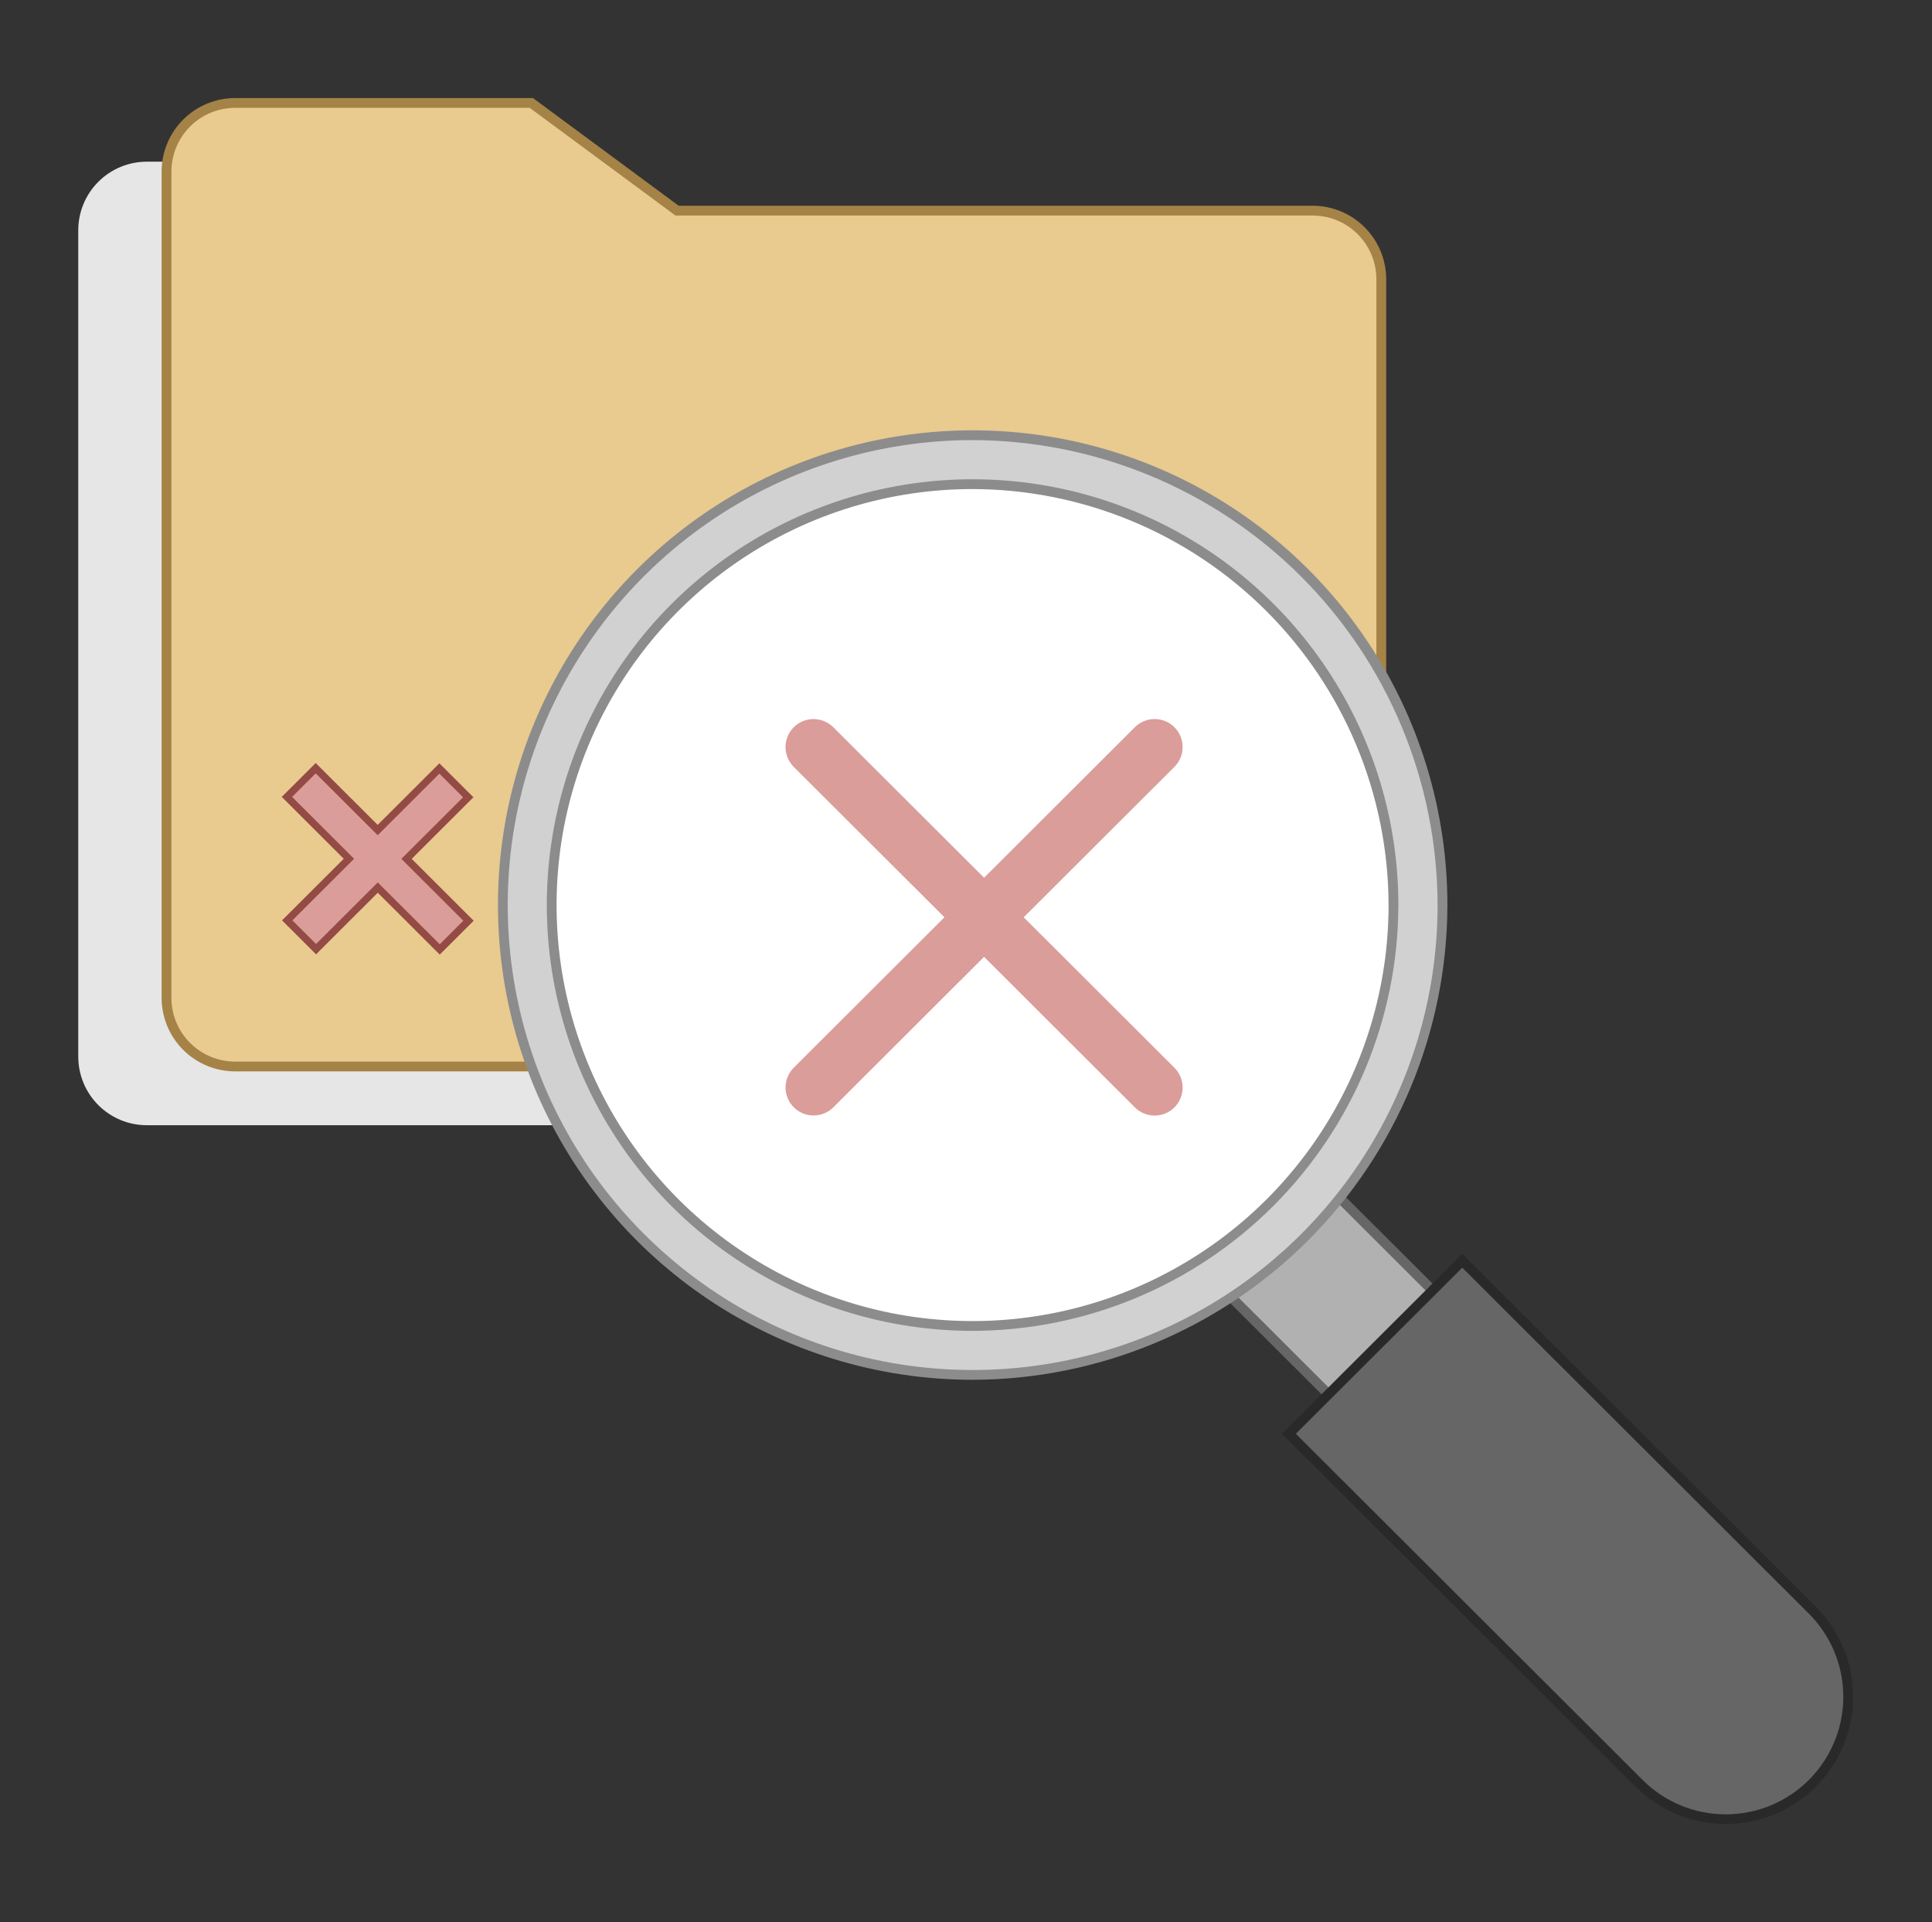 <svg width="193" height="192" viewBox="0 0 193 192" fill="none" xmlns="http://www.w3.org/2000/svg">
<rect x="0" y="0" width="193" height="192" fill="#333333" stroke="none"/>
<path d="M122.313 112.403H14.675C13.775 112.404 12.884 112.228 12.053 111.884C11.221 111.541 10.466 111.037 9.829 110.401C9.192 109.766 8.687 109.011 8.342 108.18C7.997 107.349 7.819 106.459 7.818 105.559V22.996C7.819 22.096 7.997 21.206 8.342 20.375C8.687 19.544 9.192 18.789 9.829 18.154C10.466 17.518 11.221 17.014 12.053 16.67C12.884 16.327 13.775 16.151 14.675 16.151H44.264L58.82 26.907H122.313C124.13 26.905 125.873 27.626 127.159 28.909C128.445 30.193 129.168 31.935 129.17 33.752V105.559C129.168 107.376 128.445 109.118 127.159 110.401C125.873 111.685 124.13 112.405 122.313 112.403Z" fill="#E6E6E6"/>
<path d="M131.129 106.537H23.491C22.591 106.538 21.7 106.361 20.869 106.018C20.037 105.674 19.282 105.17 18.645 104.535C18.008 103.899 17.503 103.144 17.158 102.313C16.813 101.483 16.635 100.592 16.634 99.692V17.129C16.635 16.23 16.813 15.339 17.158 14.508C17.503 13.677 18.008 12.922 18.645 12.287C19.282 11.651 20.037 11.147 20.869 10.804C21.7 10.46 22.591 10.284 23.491 10.285H53.081L67.636 21.041H131.129C132.029 21.04 132.92 21.216 133.751 21.559C134.583 21.903 135.338 22.407 135.975 23.043C136.612 23.678 137.117 24.433 137.462 25.264C137.807 26.095 137.985 26.985 137.986 27.885V99.692C137.985 100.592 137.807 101.483 137.462 102.313C137.117 103.144 136.612 103.899 135.975 104.535C135.338 105.17 134.583 105.674 133.751 106.018C132.92 106.361 132.029 106.538 131.129 106.537Z" fill="#E9CA8F"/>
<path d="M131.129 107.025H23.491C21.545 107.025 19.678 106.252 18.301 104.878C16.924 103.503 16.148 101.638 16.144 99.692V17.129C16.148 15.183 16.924 13.318 18.301 11.943C19.678 10.568 21.545 9.796 23.491 9.795H53.242L67.797 20.551H131.129C133.075 20.552 134.942 21.324 136.319 22.699C137.696 24.073 138.472 25.939 138.476 27.885V99.692C138.472 101.638 137.696 103.503 136.319 104.878C134.942 106.252 133.075 107.025 131.129 107.025ZM23.491 10.773C21.804 10.774 20.187 11.443 18.993 12.634C17.799 13.826 17.127 15.442 17.124 17.129V99.692C17.127 101.378 17.799 102.994 18.993 104.186C20.187 105.377 21.804 106.047 23.491 106.047H131.129C132.816 106.047 134.433 105.377 135.627 104.186C136.821 102.994 137.493 101.378 137.496 99.692V27.885C137.493 26.198 136.821 24.582 135.627 23.39C134.433 22.199 132.816 21.529 131.129 21.529H67.474L52.919 10.773H23.491Z" fill="#A58346"/>
<path d="M143.59 129.397L133.2 139.769L121.273 127.863L131.663 117.492L143.59 129.397Z" fill="#B1B1B1"/>
<path d="M133.2 140.459L120.58 127.863L131.663 116.8L144.283 129.397L133.2 140.459ZM121.965 127.863L133.2 139.077L142.897 129.397L131.663 118.183L121.965 127.863Z" fill="#666666"/>
<path d="M97.08 137.344C123.049 137.344 144.1 116.331 144.1 90.41C144.1 64.489 123.049 43.476 97.08 43.476C71.112 43.476 50.06 64.489 50.06 90.41C50.06 116.331 71.112 137.344 97.08 137.344Z" fill="#D1D1D1"/>
<path d="M97.08 137.833C87.705 137.816 78.544 135.02 70.757 129.799C62.97 124.577 56.905 117.165 53.329 108.498C49.753 99.831 48.826 90.299 50.666 81.105C52.505 71.912 57.029 63.47 63.664 56.846C70.3 50.223 78.75 45.715 87.947 43.892C97.144 42.069 106.675 43.013 115.335 46.605C123.995 50.197 131.397 56.275 136.604 64.072C141.811 71.869 144.59 81.034 144.59 90.41C144.564 102.995 139.548 115.055 130.641 123.946C121.734 132.836 109.665 137.83 97.08 137.833ZM97.08 43.965C87.898 43.981 78.927 46.72 71.3 51.833C63.673 56.947 57.733 64.207 54.231 72.695C50.729 81.183 49.821 90.519 51.623 99.523C53.424 108.527 57.855 116.795 64.353 123.282C70.852 129.769 79.128 134.184 88.135 135.969C97.143 137.754 106.477 136.83 114.959 133.312C123.441 129.794 130.689 123.841 135.789 116.205C140.889 108.569 143.611 99.592 143.611 90.41C143.585 78.085 138.672 66.273 129.949 57.566C121.226 48.859 109.405 43.968 97.08 43.965V43.965Z" fill="#8C8C8C"/>
<path d="M97.08 132.455C120.344 132.455 139.202 113.631 139.202 90.41C139.202 67.189 120.344 48.365 97.08 48.365C73.817 48.365 54.958 67.189 54.958 90.41C54.958 113.631 73.817 132.455 97.08 132.455Z" fill="white"/>
<path d="M97.08 132.944C88.671 132.929 80.455 130.421 73.471 125.738C66.486 121.055 61.047 114.407 57.839 106.633C54.632 98.86 53.801 90.31 55.451 82.064C57.101 73.819 61.158 66.247 67.109 60.306C73.061 54.366 80.64 50.322 88.889 48.688C97.137 47.053 105.686 47.9 113.453 51.121C121.221 54.343 127.859 59.794 132.529 66.787C137.2 73.781 139.692 82.001 139.692 90.41C139.669 101.697 135.17 112.514 127.181 120.488C119.193 128.462 108.368 132.942 97.08 132.944ZM97.08 48.854C88.865 48.869 80.838 51.319 74.014 55.894C67.19 60.47 61.875 66.965 58.741 74.56C55.608 82.155 54.796 90.508 56.408 98.564C58.02 106.62 61.984 114.018 67.798 119.822C73.613 125.626 81.018 129.576 89.077 131.174C97.136 132.771 105.488 131.944 113.077 128.796C120.666 125.648 127.152 120.322 131.714 113.49C136.277 106.658 138.713 98.626 138.713 90.41C138.69 79.382 134.294 68.814 126.489 61.023C118.684 53.233 108.108 48.856 97.08 48.854Z" fill="#8C8C8C"/>
<path d="M102.265 91.632L117.321 76.604C117.581 76.344 117.788 76.035 117.928 75.695C118.069 75.356 118.142 74.992 118.142 74.624C118.142 74.256 118.069 73.892 117.928 73.552C117.788 73.212 117.581 72.904 117.321 72.644C117.06 72.384 116.751 72.178 116.411 72.038C116.071 71.897 115.707 71.826 115.339 71.826C114.971 71.827 114.607 71.9 114.268 72.042C113.928 72.183 113.62 72.39 113.361 72.651L98.305 87.68L83.249 72.651C82.989 72.391 82.681 72.185 82.341 72.044C82.002 71.903 81.638 71.83 81.271 71.83C80.904 71.829 80.54 71.901 80.2 72.042C79.861 72.182 79.552 72.388 79.292 72.647C79.032 72.907 78.826 73.215 78.685 73.554C78.544 73.894 78.471 74.257 78.471 74.625C78.471 74.992 78.543 75.356 78.683 75.696C78.823 76.035 79.029 76.344 79.288 76.604L94.345 91.632L79.288 106.661C78.766 107.186 78.473 107.898 78.474 108.639C78.476 109.38 78.771 110.09 79.296 110.614C79.82 111.137 80.531 111.431 81.272 111.431C82.013 111.431 82.724 111.137 83.249 110.614L98.305 95.585L113.361 110.614C113.62 110.875 113.928 111.082 114.268 111.223C114.607 111.365 114.971 111.438 115.339 111.439C115.707 111.439 116.071 111.367 116.411 111.227C116.751 111.087 117.06 110.881 117.321 110.621C117.581 110.361 117.788 110.053 117.928 109.713C118.069 109.373 118.142 109.009 118.142 108.641C118.142 108.273 118.069 107.909 117.928 107.569C117.788 107.229 117.581 106.921 117.321 106.661L102.265 91.632Z" fill="#DB9D99"/>
<path d="M181.054 178.141C178.755 180.434 175.641 181.721 172.395 181.721C169.149 181.721 166.035 180.434 163.737 178.141L128.757 143.225L146.074 125.94L181.054 160.856C182.19 161.99 183.092 163.337 183.708 164.82C184.323 166.303 184.64 167.893 184.64 169.499C184.64 171.104 184.323 172.694 183.708 174.177C183.092 175.66 182.19 177.007 181.054 178.141Z" fill="#666666"/>
<path d="M172.395 182.204C170.724 182.207 169.068 181.88 167.523 181.243C165.978 180.605 164.573 179.669 163.391 178.487L128.064 143.226L146.074 125.249L181.4 160.511C182.581 161.691 183.517 163.092 184.156 164.635C184.795 166.177 185.124 167.83 185.124 169.499C185.124 171.168 184.795 172.821 184.156 174.364C183.517 175.906 182.581 177.307 181.4 178.487C180.217 179.669 178.813 180.605 177.268 181.243C175.723 181.88 174.067 182.207 172.395 182.204ZM129.45 143.226L164.083 177.796C166.284 180.001 169.27 181.241 172.385 181.243C175.5 181.246 178.488 180.012 180.692 177.811C182.897 175.611 184.137 172.625 184.14 169.51C184.143 166.395 182.908 163.407 180.708 161.202L146.074 126.632L129.45 143.226Z" fill="#292929"/>
<path d="M46.279 91.975L40.087 85.795L46.252 79.642L43.893 77.287L37.729 83.44L31.537 77.26L29.186 79.606L35.379 85.786L29.214 91.939L31.574 94.293L37.737 88.14L43.929 94.321L46.279 91.975Z" fill="#DB9D99"/>
<path d="M31.537 77.26L37.729 83.44L43.893 77.287L46.252 79.642L40.088 85.795L46.279 91.975L43.929 94.321L37.738 88.141L31.573 94.293L29.214 91.939L35.379 85.786L29.187 79.606L31.537 77.26M31.537 76.223L31.018 76.741L28.668 79.087L28.148 79.606L28.668 80.124L34.34 85.786L28.695 91.42L28.175 91.939L28.695 92.457L31.054 94.812L31.573 95.331L32.093 94.812L37.738 89.177L43.41 94.84L43.929 95.358L44.449 94.84L46.799 92.494L47.319 91.975L46.799 91.457L41.127 85.795L46.771 80.16L47.291 79.642L46.771 79.123L44.412 76.769L43.893 76.25L43.373 76.769L37.729 82.403L32.057 76.741L31.537 76.223V76.223Z" fill="#944A45"/>
</svg>

